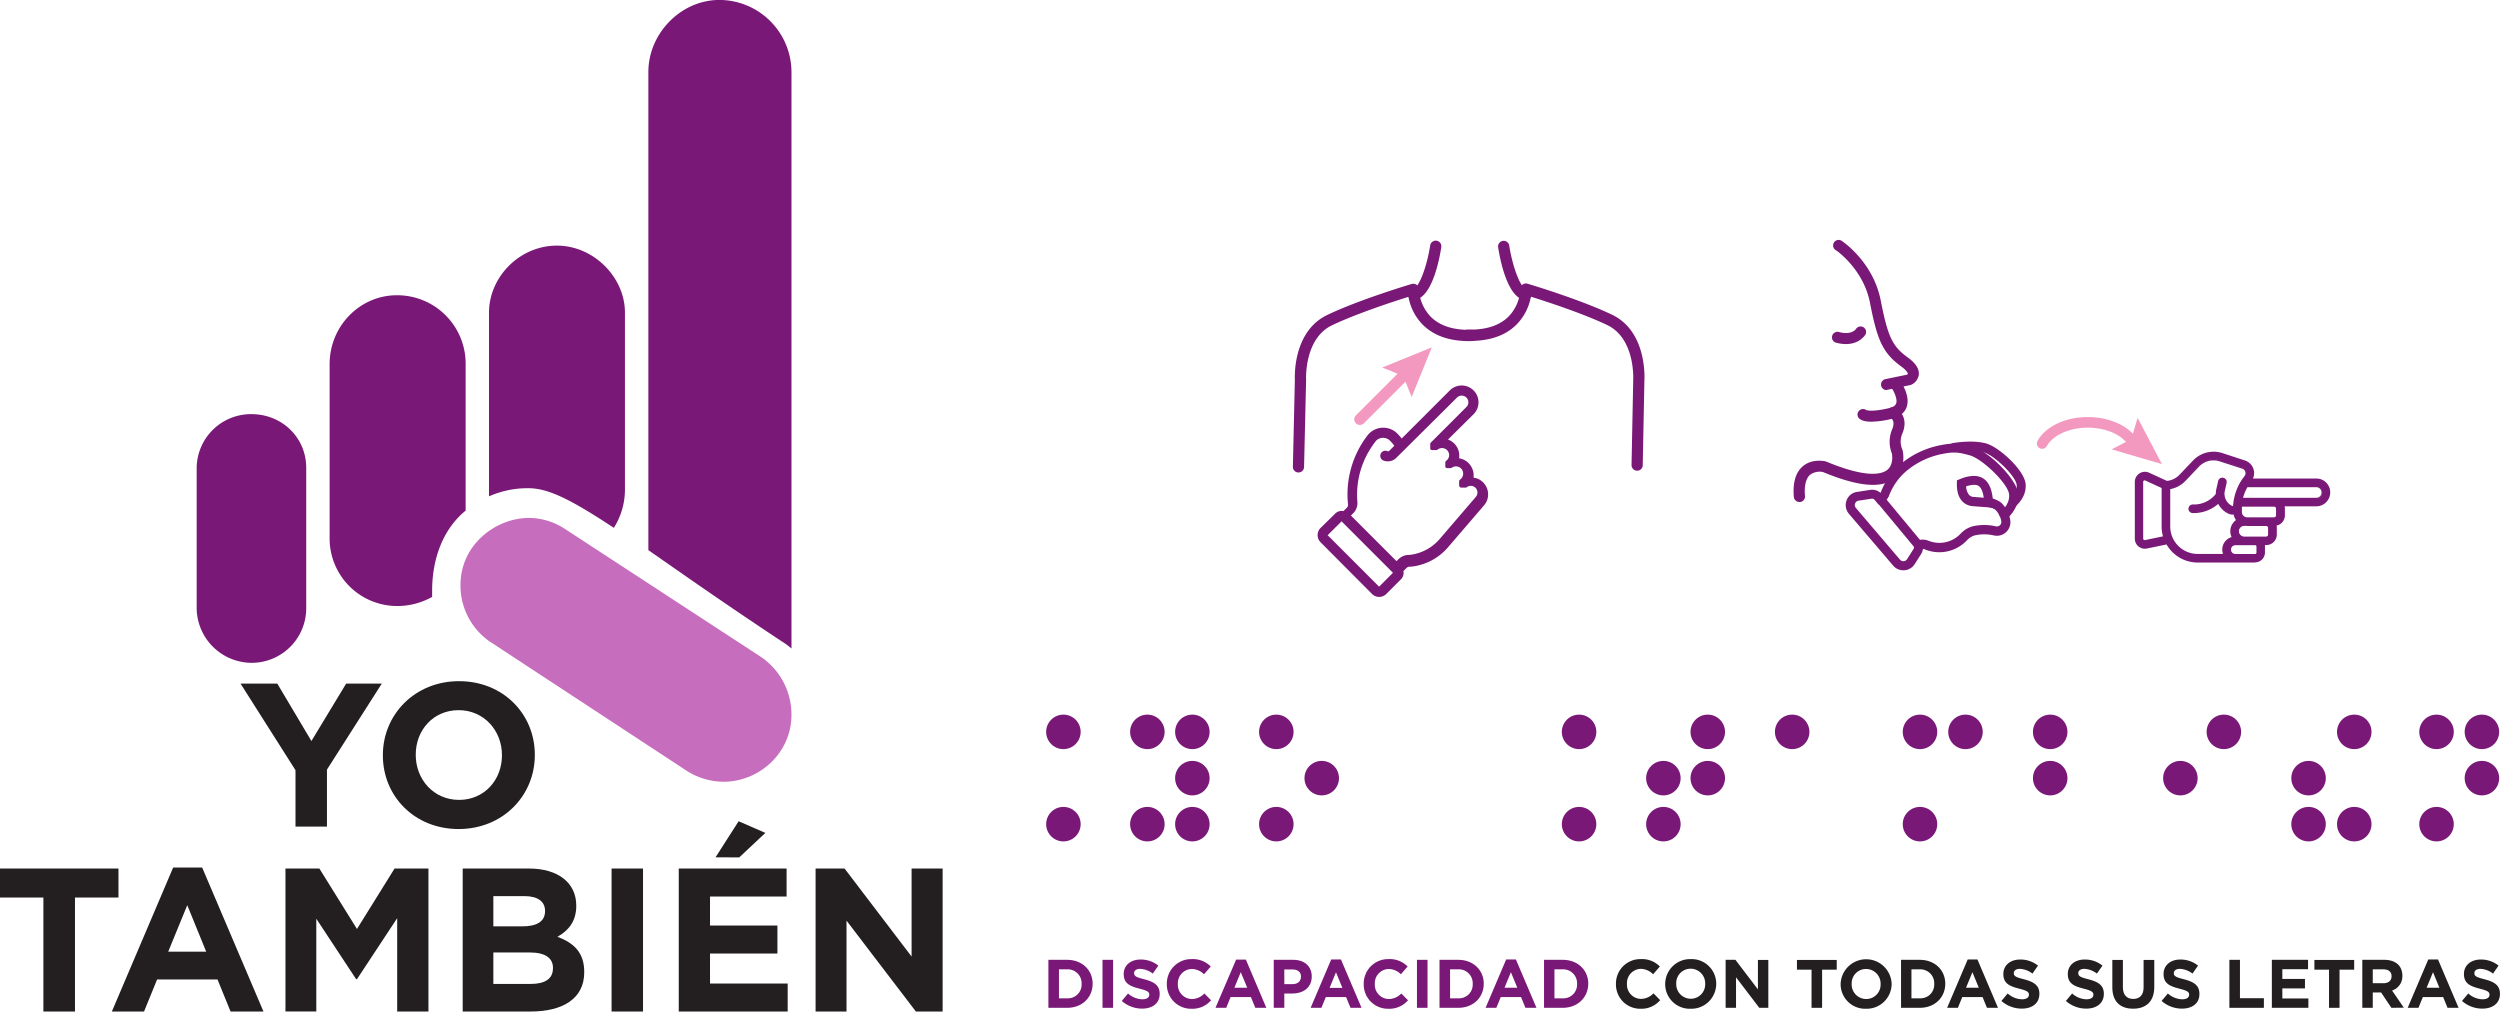<svg xmlns="http://www.w3.org/2000/svg" viewBox="0 0 901.28 364.67"><defs><style>.cls-1{fill:#7a1878;}.cls-2{fill:#c76dbe;}.cls-3{fill:#231f20;}.cls-4{fill:#f399c0;}.cls-5{fill:none;stroke:#7a1878;stroke-miterlimit:10;stroke-width:4.25px;}</style></defs><g id="dedo1"><path class="cls-1" d="M160.26,526.36v50.5A19.91,19.91,0,0,0,180,596.63a19.68,19.68,0,0,0,19.76-19.77v-50.5c0-11-8.78-19.39-19.76-19.39A19.6,19.6,0,0,0,160.26,526.36Z" transform="translate(-89.36 -357.67)"/></g><g id="dedo2"><path class="cls-1" d="M208.19,489V552a24.37,24.37,0,0,0,24.16,24.15,25.71,25.71,0,0,0,12.8-3.29v-2.2c0-11.71,4-22.32,12.08-28.91V489a24.68,24.68,0,0,0-24.88-24.89C219.17,464.15,208.19,475.13,208.19,489Z" transform="translate(-89.36 -357.67)"/></g><g id="dedo3"><path class="cls-1" d="M265.65,470.38v66.23a34.17,34.17,0,0,1,14.27-2.93c7.32,0,15.73,4.39,30.74,14.28a25.81,25.81,0,0,0,4-13.91V470.38c0-12.81-11.34-24.16-24.51-24.16C276.63,446.22,265.65,457.57,265.65,470.38Z" transform="translate(-89.36 -357.67)"/></g><g id="dedo4"><path class="cls-1" d="M323.1,383.65V556c12.08,8.41,28.18,19.76,49.77,34l1.83,1.46V383.65a26.08,26.08,0,0,0-26-26C334.81,357.67,323.1,369.74,323.1,383.65Z" transform="translate(-89.36 -357.67)"/></g><g id="dedo_rosa" data-name="dedo rosa"><path class="cls-2" d="M266,589l70.26,46.11a24.94,24.94,0,0,0,13.91,4.39c12.81,0,24.52-10.24,24.52-24.15a25.09,25.09,0,0,0-11-20.86l-70.63-46.11a24,24,0,0,0-12.81-4c-12.44,0-24.88,9.88-24.88,24.15A24.52,24.52,0,0,0,266,589Z" transform="translate(-89.36 -357.67)"/></g><g id="yo"><path class="cls-3" d="M207.23,635.12v20.55H195.89V635.34l-19.81-31.22h13.25l12.3,20.69,12.52-20.69H227Z" transform="translate(-89.36 -357.67)"/><path class="cls-3" d="M254.7,656.55c-15.9,0-27.31-11.86-27.31-26.51v-.15c0-14.65,11.56-26.65,27.46-26.65s27.32,11.85,27.32,26.5v.15C282.17,644.55,270.61,656.55,254.7,656.55Zm15.62-26.66c0-8.83-6.48-16.2-15.62-16.2s-15.46,7.22-15.46,16v.15c0,8.84,6.48,16.2,15.61,16.2s15.47-7.21,15.47-16.05Z" transform="translate(-89.36 -357.67)"/></g><g id="tambien"><path class="cls-3" d="M116.39,681.24v41.09H105V681.24H89.36V670.79h42.71v10.45Z" transform="translate(-89.36 -357.67)"/><path class="cls-3" d="M172.48,722.33l-4.71-11.56H146l-4.71,11.56H129.69l22.1-51.91h10.45l22.1,51.91ZM156.87,684,150,700.76h13.7Z" transform="translate(-89.36 -357.67)"/><path class="cls-3" d="M232.55,722.33V688.68l-14.5,22h-.3l-14.36-21.8v33.43H192.27V670.79H204.5l13.55,21.79,13.55-21.79h12.22v51.54Z" transform="translate(-89.36 -357.67)"/><path class="cls-3" d="M280.7,722.33H256.17V670.79h23.94c10.53,0,17,5.22,17,13.33v.14c0,5.82-3.1,9.06-6.78,11.12,6,2.29,9.65,5.75,9.65,12.67v.15C300,717.62,292.33,722.33,280.7,722.33Zm5.15-36.3c0-3.39-2.65-5.3-7.44-5.3H267.22v10.9h10.46c5,0,8.17-1.62,8.17-5.45Zm2.87,20.62c0-3.46-2.58-5.6-8.39-5.6H267.22v11.34H280.7c5,0,8-1.77,8-5.59Z" transform="translate(-89.36 -357.67)"/><path class="cls-3" d="M309.84,722.33V670.79h11.34v51.54Z" transform="translate(-89.36 -357.67)"/><path class="cls-3" d="M334.06,722.33V670.79h38.88v10.09H345.33v10.45h24.3v10.09h-24.3v10.82h28v10.09Zm13.26-55.59,8.32-13,9.64,4.2-9.42,8.84Z" transform="translate(-89.36 -357.67)"/><path class="cls-3" d="M419.54,722.33l-25-32.76v32.76H383.39V670.79h10.45L418,702.52V670.79h11.19v51.54Z" transform="translate(-89.36 -357.67)"/></g><g id="cuerpo"><path class="cls-1" d="M557.46,528h0a2,2,0,0,1-2-2.07l.71-31.35c0-.54-.94-17.33,11.7-23.37,11.56-5.53,29.65-10.93,30.41-11.16a2.07,2.07,0,0,1,1.8.32,2,2,0,0,1,.81,1.63,15.46,15.46,0,0,0,4.41,10c3.28,3.19,8.2,4.75,14.6,4.57a2,2,0,0,1,.09,4.06c-7.56.21-13.47-1.76-17.57-5.76a19.14,19.14,0,0,1-5.3-10.18c-5.31,1.66-18.62,6-27.5,10.22-10.15,4.85-9.4,19.48-9.39,19.63L559.49,526A2,2,0,0,1,557.46,528Z" transform="translate(-89.36 -357.67)"/><path class="cls-1" d="M679.55,527.36h0a2,2,0,0,1-2-2.07l.61-30.73c0-.23.76-14.86-9.39-19.71-8.89-4.25-22.19-8.56-27.51-10.22a19.07,19.07,0,0,1-5.3,10.18c-4.1,4-10,5.95-17.57,5.76a2,2,0,0,1-2-2.08,2.09,2.09,0,0,1,2.08-2c6.43.18,11.35-1.4,14.64-4.6a15.23,15.23,0,0,0,4.36-9.93,2,2,0,0,1,2.61-2c.77.23,18.86,5.63,30.42,11.16,12.63,6,11.73,22.83,11.69,23.54l-.6,30.64A2,2,0,0,1,679.55,527.36Z" transform="translate(-89.36 -357.67)"/><path class="cls-1" d="M599.21,465.82a2,2,0,0,1-.4-4c2.28-.47,5.08-8.64,6.15-15.68a2,2,0,1,1,4,.61c-.63,4.15-3.17,17.78-9.35,19A2.71,2.71,0,0,1,599.21,465.82Z" transform="translate(-89.36 -357.67)"/><path class="cls-1" d="M639.22,465.82a2.71,2.71,0,0,1-.41,0c-6.18-1.27-8.72-14.9-9.35-19a2,2,0,1,1,4-.61c1.08,7,3.87,15.21,6.15,15.68a2,2,0,0,1-.4,4Z" transform="translate(-89.36 -357.67)"/></g><g id="flecha1"><path class="cls-4" d="M605.56,482.89l-7.28,17.91-2.22-5.53-15,15a2,2,0,0,1-2.87-2.87l15-15-5.51-2.24Z" transform="translate(-89.36 -357.67)"/></g><g id="mano1"><path class="cls-1" d="M595.31,563.54l1.21-1.21a2.05,2.05,0,0,1,1.33-.36H598a20.33,20.33,0,0,0,13.26-6.85v0h0l13.22-15.39v0h0a6,6,0,0,0,1.35-4.2,6.1,6.1,0,0,0-1.82-4,6,6,0,0,0-3.43-1.67,6.23,6.23,0,0,0-1.1-4.41,6.15,6.15,0,0,0-4.1-2.56,5.93,5.93,0,0,0,0-1.88,6.18,6.18,0,0,0-4-4.88L620.6,507h0a6.06,6.06,0,1,0-8.57-8.58h0l-17.35,17.34a17.49,17.49,0,0,0-1.62-1.84h0l0,0a7.17,7.17,0,0,0-10.76.8h0a34.9,34.9,0,0,0-6.95,24.92,1.43,1.43,0,0,1-.44,1.08l-1.22,1.21a3.27,3.27,0,0,0-3,.92L565.44,548a3.66,3.66,0,0,0,0,5.16L584,571.81a3.64,3.64,0,0,0,5.13,0l5.22-5.22h0A3.29,3.29,0,0,0,595.31,563.54ZM568,550.62h0l5-5,18.54,18.55-5,5Zm17.15-33.7h0a3.53,3.53,0,0,1,5.29-.4,13.19,13.19,0,0,1,1.58,1.86l-1.92,1.92,0,0a.75.75,0,0,1-.6,0,1.84,1.84,0,0,0-2,3,1.87,1.87,0,0,0,.64.42,4.41,4.41,0,0,0,3.6-.24h0a3.74,3.74,0,0,0,.94-.69L614.62,501h0a2.4,2.4,0,1,1,3.4,3.4h0l-12.86,12.86,0,0-.07.07a.18.18,0,0,0,0,.07l-.06.07-.05.07,0,.09,0,.07a.2.2,0,0,1,0,.08l0,.09,0,.08,0,.08a.29.29,0,0,1,0,.09.29.29,0,0,1,0,.09.25.25,0,0,1,0,.08s0,.06,0,.09v.27a.25.25,0,0,0,0,.08s0,.06,0,.09,0,.06,0,.08l0,.09a.19.19,0,0,0,0,.08l0,.09,0,.08,0,.08,0,.09,0,.07.06.08a.18.18,0,0,0,0,.07l.06.08,0,0,0,0,0,0,0,0,.07.06.07.06.07,0,.08.05.07,0,.09.05.06,0,.1,0,.07,0,.1,0,.07,0,.1,0h.52l.09,0h.08l.09,0,.09,0,.08,0,.08,0,.08,0,.09,0,.07,0,.08,0,.07-.05.08-.07,0,0a2.6,2.6,0,0,1,2.58-.44,2.51,2.51,0,0,1,.66,4.37l0,0-.08.07-.06,0-.07.07a.18.18,0,0,0,0,.07.2.2,0,0,0-.06.07l-.06.07,0,.07-.05.08s0,.05,0,.08,0,0,0,.08l0,.08,0,.09a.19.19,0,0,0,0,.08l0,.08s0,.06,0,.09,0,.06,0,.09v.09a.22.22,0,0,0,0,.08v.18a.28.28,0,0,1,0,.09.25.25,0,0,1,0,.08.29.29,0,0,1,0,.09s0,.06,0,.09l0,.08,0,.09,0,.08,0,.09a.2.2,0,0,1,0,.08.22.22,0,0,1,.05.08l0,0,0,0,0,0,0,0,0,0,.09.1,0,0,.1.09.06,0a.27.27,0,0,0,.08.07l.06,0,.09.06.06,0,.09,0,.07,0,.09,0,.07,0,.09,0h.08l.09,0h.58l.16,0h0l.16-.05.05,0,.11-.06.06,0,.1-.06h0a2.6,2.6,0,0,1,3.58.64,2.68,2.68,0,0,1-.44,3.52l-.24.19,0,0-.07.07-.06.06-.07.08-.05.06a.35.35,0,0,0,0,.08l-.05.07,0,.08,0,.08,0,.08,0,.09,0,.08,0,.08s0,.06,0,.09a.31.31,0,0,0,0,.08.28.28,0,0,0,0,.09.28.28,0,0,0,0,.09v.27a.19.19,0,0,1,0,.08s0,.06,0,.09,0,.06,0,.08l0,.09s0,.06,0,.09l0,.08,0,.08,0,.08,0,.09.05.07.06.08,0,0,.06.08h0l.09.09a1.42,1.42,0,0,0,.13.12l0,0,.1.07,0,0,.09.05.07,0,.08,0,.07,0,.08,0,.08,0,.08,0h.08l.08,0h.66l.07,0,.09,0,.07,0,.08,0,.08,0,.08,0,.07,0,.07,0,.07,0,0,0,.2-.15a2.41,2.41,0,0,1,3.34,3.42l-13.18,15.35a16.69,16.69,0,0,1-10.82,5.64,5.41,5.41,0,0,0-3.82,1.43l-.83.83-16.46-16.46.84-.83a5.07,5.07,0,0,0,1.51-3.93s0,0,0,0v0A31.1,31.1,0,0,1,585.19,516.92Z" transform="translate(-89.36 -357.67)"/></g><g id="cara"><path class="cls-1" d="M769.38,498.3a2,2,0,0,1-.4-3.93l7.9-1.63a.86.86,0,0,0,.29-.31s0-.9-2.47-2.7c-6.76-4.92-8.64-9.8-11.21-23-2.36-12-12-18.7-12.15-18.77a2,2,0,1,1,2.22-3.28c.46.3,11.15,7.66,13.82,21.29,2.56,13.07,4.18,16.52,9.66,20.5,3,2.16,4.3,4.23,4.07,6.34a4.71,4.71,0,0,1-2.75,3.58l-.39.12-8.19,1.69A1.83,1.83,0,0,1,769.38,498.3Zm8.18-3.68h0Z" transform="translate(-89.36 -357.67)"/><path class="cls-1" d="M738.06,538.64a2,2,0,0,1-2-1.81c-.44-5.14.65-8.86,3.23-11.06,3.43-2.92,8.06-1.81,8.25-1.76l.29.1c14.81,6.17,20.13,4.46,22,2.89,2.14-1.81,1.72-5.09,1.59-5.82a11.42,11.42,0,0,1,.08-8.72c1.25-2.94-.22-4-.7-4.23a2,2,0,0,1-.88-2.65,2,2,0,0,1,2.59-.93c1.92.89,4.93,4,2.64,9.37a7.3,7.3,0,0,0,0,5.67,1.84,1.84,0,0,1,.15.43c.06.26,1.42,6.28-2.86,9.91-4.56,3.87-13,3.15-25.9-2.19a5.84,5.84,0,0,0-4.63,1c-1.51,1.3-2.15,4-1.83,7.68a2,2,0,0,1-1.81,2.15Z" transform="translate(-89.36 -357.67)"/><path class="cls-1" d="M764,509.7c-2.7,0-4-.67-4.6-1.4a2,2,0,0,1,2.78-2.8c.31.12,2.25.7,8.17-.68,1.43-.33,2.3-.9,2.59-1.68.64-1.76-1.09-4.94-2-6.21a2,2,0,0,1,3.17-2.37c.43.57,4.13,5.69,2.59,9.93-.53,1.46-1.9,3.37-5.42,4.19A32.41,32.41,0,0,1,764,509.7Zm-1.55-3.94Zm0,0Zm0,0Z" transform="translate(-89.36 -357.67)"/><path class="cls-1" d="M754.85,481.71a13.77,13.77,0,0,1-3.34-.44,2,2,0,1,1,1-3.85c4.43,1.1,5.88-1.05,5.94-1.13a2,2,0,0,1,2.71-.65,2,2,0,0,1,.71,2.66C761.73,478.46,759.81,481.71,754.85,481.71Z" transform="translate(-89.36 -357.67)"/></g><g id="mano2"><path class="cls-1" d="M775.53,563.27a4.78,4.78,0,0,1-3.68-1.71l-15.92-18.64a4.86,4.86,0,0,1,.54-6.86A4.8,4.8,0,0,1,758.9,535l4.71-.72a4.5,4.5,0,0,1,3.68,1.07,3.45,3.45,0,0,0,.22-.47,25.14,25.14,0,0,1,7-9.86,32,32,0,0,1,15.21-7h0c4.41-.81,6.61-.41,10.6.69,6.53,1.79,15.89,11.82,16.56,16.58.42,2.95-.65,5.88-3.1,8.53a8.94,8.94,0,0,1,.32,1.52,4.88,4.88,0,0,1-5.93,5.36,15.67,15.67,0,0,0-6.47-.11,5.8,5.8,0,0,0-2.58,1.25c-.19.16-.36.32-.51.47a13.7,13.7,0,0,1-15.34,3.41,2,2,0,0,0-.67-.15,4.63,4.63,0,0,1-.67,1.86L779.66,561a4.82,4.82,0,0,1-3.77,2.26Zm-11.22-25.82h-.2l-4.72.72a1.56,1.56,0,0,0-.79.37,1.49,1.49,0,0,0-.46.65,1.59,1.59,0,0,0,.28,1.59l15.91,18.65a1.57,1.57,0,0,0,1.33.55,1.53,1.53,0,0,0,1.23-.73l2.31-3.66a1.26,1.26,0,0,0,.16-1l-.35-1.34,1.27-.57a5.49,5.49,0,0,1,4.23-.1,10.53,10.53,0,0,0,11.76-2.6,8.37,8.37,0,0,1,.8-.75,9,9,0,0,1,4-1.94,18.79,18.79,0,0,1,7.83.13,1.54,1.54,0,0,0,1.09-.14,1.59,1.59,0,0,0,.86-1.62,6.42,6.42,0,0,0-.47-1.7l-.44-1,.81-.79c2.22-2.12,3.19-4.3,2.88-6.47-.53-3.79-9.55-12.61-14.19-13.89-3.88-1.07-5.55-1.28-9.14-.62h0a28.73,28.73,0,0,0-13.67,6.3,21.81,21.81,0,0,0-6.13,8.58,5.14,5.14,0,0,1-2.78,3.05l-1.09.45-1.41-1.64A1.25,1.25,0,0,0,764.31,537.45Z" transform="translate(-89.36 -357.67)"/><path class="cls-1" d="M808,540.86l-2-.29a12.28,12.28,0,0,0-1.35-.11h-.09l-4.24-.33a5.69,5.69,0,0,1-3.71-1.93c-1.25-1.44-1.84-3.58-1.77-6.35l0-1,1-.41c1.54-.68,5.43-2.06,8.3-.41,2.28,1.32,3.54,4.31,3.75,8.89ZM798.17,533a5.22,5.22,0,0,0,1,3,2.39,2.39,0,0,0,1.48.8l3.88.3c-.32-2.24-1-3.78-2-4.33S799.69,532.5,798.17,533Z" transform="translate(-89.36 -357.67)"/><path class="cls-1" d="M810.43,544a9.52,9.52,0,0,0-1.6-2.46,8.41,8.41,0,0,0-3.44-1.39l.62-3.22c.61.12,3.71.78,5.2,2.36a13.09,13.09,0,0,1,2.23,3.42Z" transform="translate(-89.36 -357.67)"/><path class="cls-5" d="M797.37,519.54" transform="translate(-89.36 -357.67)"/><rect class="cls-1" x="772.41" y="535.08" width="3.27" height="21.59" transform="translate(-259.55 262.76) rotate(-39.71)"/><path class="cls-1" d="M816.21,540.05,814,537.68c1.83-1.75,2.63-3.54,2.38-5.32-.45-3.17-8-10.57-11.93-11.64-3.17-.87-7.89-.53-11,0l-.59-3.22c3.58-.66,8.73-1,12.43,0,4.85,1.33,13.63,9.56,14.3,14.35C819.85,533.89,819.5,536.91,816.21,540.05Z" transform="translate(-89.36 -357.67)"/></g><g id="flecha2"><path class="cls-4" d="M850.65,519.67l5.14-2.69c-2.75-3.11-8-5.13-13.73-5.13-6.62,0-12.56,2.66-14.79,6.62a1.92,1.92,0,0,1-1.68,1,1.92,1.92,0,0,1-1.67-2.86c2.92-5.22,10.05-8.59,18.14-8.59,6.59,0,12.66,2.3,16.22,6L860,508.3,868.78,525Z" transform="translate(-89.36 -357.67)"/></g><g id="mano3"><path class="cls-1" d="M927.73,538.56a4.72,4.72,0,0,0-3.33-8H901.13A4.51,4.51,0,0,0,898.5,524l-8.06-2.64a10,10,0,0,0-10.3,2.59l-4.89,5.15a7.4,7.4,0,0,1-4.77,2.28l-6.51-3a3.32,3.32,0,0,0-4.71,3v20.48a3.31,3.31,0,0,0,1,2.35,2.73,2.73,0,0,0,.25.23,3.37,3.37,0,0,0,2.78.68l7.32-1.52a12.72,12.72,0,0,0,11.09,6.56h20.68a3.29,3.29,0,0,0,3.29-3.29V554.7a3.49,3.49,0,0,0-.1-.79h.83a3.45,3.45,0,0,0,2.48-1,3.49,3.49,0,0,0,1-2.48V548a3.71,3.71,0,0,0-.16-1,3.47,3.47,0,0,0,3.06-3.48v-2.41a3.4,3.4,0,0,0-.18-1.11h11.8A4.67,4.67,0,0,0,927.73,538.56Zm-65,14.13a.84.84,0,0,1-1-.82V531.39a.85.85,0,0,1,.38-.71.84.84,0,0,1,.81,0l6.06,2.78V547.5a12.7,12.7,0,0,0,.57,3.77Zm18.91,5a10.2,10.2,0,0,1-10.18-10.18V533.73a9.89,9.89,0,0,0,5.57-3l4.88-5.14a7.49,7.49,0,0,1,7.72-1.94l8.08,2.65h0a2,2,0,0,1,1,3.16l-.44.56,0,0-.06.08a19.08,19.08,0,0,0-3.54,9.78.55.55,0,0,1-.14.32.5.5,0,0,1-.57.1,5.1,5.1,0,0,1-2.8-6.06l.58-2.6a1.24,1.24,0,0,0-2.43-.54l-.56,2.48a7.93,7.93,0,0,0-.28,2.21,10.32,10.32,0,0,1-8.62,4,1.25,1.25,0,0,0,0,2.5,13.11,13.11,0,0,0,9.3-3.52,7.44,7.44,0,0,0,3.79,3.81,3.1,3.1,0,0,0,1.92.18,4.71,4.71,0,0,0,1,2.38,4.72,4.72,0,0,0-2.17,4h0a4.72,4.72,0,0,0,.6,2.3,4.37,4.37,0,0,0-3.08,6.18Zm21.47-.8a.79.79,0,0,1-.79.8h-7.12a1.89,1.89,0,0,1,0-3.77h7.12a.79.79,0,0,1,.79.79Zm4.25-8.89v2.41a1,1,0,0,1-1,1h-7.9a2.23,2.23,0,0,1,0-4.45h7.9a1,1,0,0,1,.72.3A1,1,0,0,1,907.39,548Zm2.9-4.53a1,1,0,0,1-1,1h-9.69a2.22,2.22,0,0,1-2.22-2.22V540h11.91a1,1,0,0,1,1,1Zm14.11-6H897.64a16.32,16.32,0,0,1,1.78-4.45h25a2.23,2.23,0,0,1,0,4.45Z" transform="translate(-89.36 -357.67)"/><path class="cls-1" d="M902.35,560.47H881.67a12.89,12.89,0,0,1-9.17-3.8,13.08,13.08,0,0,1-2.08-2.72l-7.09,1.47a3.59,3.59,0,0,1-3-.74,3.15,3.15,0,0,1-.28-.25,3.6,3.6,0,0,1-1.06-2.56V531.39a3.64,3.64,0,0,1,5.15-3.3l6.43,2.95a7.17,7.17,0,0,0,4.5-2.19l4.89-5.14A10.26,10.26,0,0,1,890.53,521l8.06,2.64a4.81,4.81,0,0,1,3,6.54H924.4a5,5,0,0,1,3.55,8.56h0a5,5,0,0,1-3.55,1.47H913a3.72,3.72,0,0,1,.09.81v2.41a3.8,3.8,0,0,1-1.12,2.7,3.72,3.72,0,0,1-1.87,1,4.45,4.45,0,0,1,.08.81v2.41a3.79,3.79,0,0,1-3.81,3.81h-.47a2.77,2.77,0,0,1,0,.49v2.18a3.58,3.58,0,0,1-3.59,3.59Zm-31.62-7.21.11.2a12.66,12.66,0,0,0,2.09,2.78,12.28,12.28,0,0,0,8.74,3.63h20.68a2.93,2.93,0,0,0,2.11-.88,3,3,0,0,0,.87-2.11V554.7a3.08,3.08,0,0,0-.09-.72l-.09-.37h1.22a3.18,3.18,0,0,0,2.27-.94,3.22,3.22,0,0,0,.94-2.27V548a3.11,3.11,0,0,0-.15-1l-.11-.34.36-.05a3.2,3.2,0,0,0,2.8-3.18v-2.41a3.18,3.18,0,0,0-.16-1l-.14-.4H924.4a4.4,4.4,0,0,0,3.12-1.29h0a4.42,4.42,0,0,0-3.12-7.54H900.6l.26-.45a4.18,4.18,0,0,0-2.45-6.11l-8.06-2.64a9.67,9.67,0,0,0-10,2.51l-4.89,5.14a7.73,7.73,0,0,1-5,2.39h-.07l-6.58-3a3,3,0,0,0-4.29,2.75v20.48a3,3,0,0,0,.88,2.13,2.19,2.19,0,0,0,.23.21,3,3,0,0,0,2.53.62ZM902.35,558h-7.12a2.19,2.19,0,1,1,0-4.37h7.12a1.1,1.1,0,0,1,.78.32,1.12,1.12,0,0,1,.32.77v2.18A1.1,1.1,0,0,1,902.35,558Zm-7.12-3.77a1.57,1.57,0,0,0-1.12.47,1.53,1.53,0,0,0-.46,1.11,1.57,1.57,0,0,0,1.58,1.58h7.12a.49.49,0,0,0,.49-.49V554.7a.48.48,0,0,0-.14-.34.47.47,0,0,0-.35-.15ZM891.76,558H881.67a10.49,10.49,0,0,1-10.48-10.48v-14l.26,0a9.49,9.49,0,0,0,5.39-2.87l4.88-5.14a7.81,7.81,0,0,1,8-2l8.07,2.65A2.31,2.31,0,0,1,899,529.7l-.52.67A18.81,18.81,0,0,0,895,540a.78.78,0,0,1-.23.51.8.8,0,0,1-.9.17,5.41,5.41,0,0,1-3-6.42l.57-2.58a.93.93,0,0,0-.12-.71.94.94,0,0,0-1.72.3l-.55,2.48a7.34,7.34,0,0,0-.28,2.13v.1l-.06.08a10.61,10.61,0,0,1-8.87,4.14.95.95,0,0,0-.67,1.61,1,1,0,0,0,.67.27,12.8,12.8,0,0,0,9.09-3.43l.31-.29.17.39a7.32,7.32,0,0,0,1.5,2.17,7.2,7.2,0,0,0,2.14,1.48,2.71,2.71,0,0,0,1.73.16l.32-.08.05.34a4.37,4.37,0,0,0,.95,2.23l.21.26-.28.18a4.39,4.39,0,0,0-1.47,5.87l.2.37-.41.08a4.08,4.08,0,0,0-3.27,4,4.15,4.15,0,0,0,.4,1.76Zm-20-24V547.5a9.88,9.88,0,0,0,9.87,9.87h9.16a4.42,4.42,0,0,1-.28-1.58,4.7,4.7,0,0,1,3.37-4.49,5,5,0,0,1,1.58-6.14,5,5,0,0,1-.84-2,3.28,3.28,0,0,1-1.78-.26,7.79,7.79,0,0,1-3.77-3.58,13.45,13.45,0,0,1-9.2,3.32,1.57,1.57,0,0,1-1.55-1.55,1.56,1.56,0,0,1,1.55-1.55,10,10,0,0,0,8.32-3.8,7.66,7.66,0,0,1,.29-2.19l.55-2.46a1.56,1.56,0,0,1,1.85-1.18,1.54,1.54,0,0,1,1,.68,1.55,1.55,0,0,1,.2,1.17l-.57,2.6a4.81,4.81,0,0,0,2.62,5.72.22.22,0,0,0,.23,0,.23.23,0,0,0,.06-.12A19.36,19.36,0,0,1,898,530l.06-.08.26.15-.21-.21.43-.55a1.69,1.69,0,0,0,.27-1.58,1.65,1.65,0,0,0-1.14-1.11L889.57,524a7.19,7.19,0,0,0-7.41,1.87L877.28,531A10.11,10.11,0,0,1,871.8,534Zm-9.22,19a1.07,1.07,0,0,1-.71-.26,1.13,1.13,0,0,1-.42-.88V531.39a1.12,1.12,0,0,1,.52-1,1.14,1.14,0,0,1,1.09-.08l6.24,2.86V547.5a12.39,12.39,0,0,0,.56,3.68l.1.32L862.82,553Zm0-22.16a.55.55,0,0,0-.54.54v20.48a.52.52,0,0,0,.2.41.54.54,0,0,0,.45.11l6.49-1.35a12.82,12.82,0,0,1-.49-3.54V533.6l-5.89-2.7A.49.49,0,0,0,862.59,530.85Zm35.88,20.87A2.53,2.53,0,0,1,896,549.2a2.52,2.52,0,0,1,2.52-2.53h7.9a1.33,1.33,0,0,1,1.32,1.32v2.41a1.32,1.32,0,0,1-1.32,1.32Zm1-4.45h-1a1.94,1.94,0,0,0-1.92,1.93,1.95,1.95,0,0,0,1.92,1.92h7.9a.71.71,0,0,0,.71-.72V548a.71.71,0,0,0-.21-.51.7.7,0,0,0-.5-.2h-6.86Zm9.77-2.49h-9.69a2.53,2.53,0,0,1-2.53-2.52v-2.53h12.21a1.32,1.32,0,0,1,1.31,1.32v2.41A1.32,1.32,0,0,1,909.28,544.78Zm-11.61-4.44v1.92a1.92,1.92,0,0,0,1.92,1.92h9.69a.71.71,0,0,0,.71-.72v-2.41a.71.71,0,0,0-.71-.71Zm26.73-2.59H897.25l.09-.37a17.13,17.13,0,0,1,1.82-4.53l.09-.15H924.4a2.53,2.53,0,0,1,0,5Zm-26.37-.6H924.4a1.92,1.92,0,0,0,1.35-3.28,1.9,1.9,0,0,0-1.35-.56H899.6A15.51,15.51,0,0,0,898,537.15Z" transform="translate(-89.36 -357.67)"/></g><g id="disca"><path class="cls-1" d="M474.07,721h-6.75v-17.3h6.75c5.44,0,9.2,3.73,9.2,8.6v0C483.27,717.26,479.51,721,474.07,721Zm5.22-8.65a5,5,0,0,0-5.22-5.22h-2.94v10.44h2.94a4.94,4.94,0,0,0,5.22-5.17Z" transform="translate(-89.36 -357.67)"/><path class="cls-1" d="M486.83,721v-17.3h3.81V721Z" transform="translate(-89.36 -357.67)"/><path class="cls-1" d="M501.12,721.29a11,11,0,0,1-7.34-2.77l2.25-2.69a8,8,0,0,0,5.16,2.1c1.56,0,2.5-.62,2.5-1.63v0c0-1-.59-1.46-3.49-2.2-3.48-.89-5.73-1.86-5.73-5.29v0c0-3.14,2.52-5.22,6.06-5.22a10,10,0,0,1,6.42,2.2l-2,2.87a8.12,8.12,0,0,0-4.5-1.71c-1.46,0-2.23.67-2.23,1.51v0c0,1.14.74,1.51,3.73,2.27,3.51.92,5.49,2.18,5.49,5.2v0C507.47,719.36,504.85,721.29,501.12,721.29Z" transform="translate(-89.36 -357.67)"/><path class="cls-1" d="M518.9,721.34a8.73,8.73,0,0,1-8.88-8.9v-.05a8.8,8.8,0,0,1,9-8.95,9,9,0,0,1,6.83,2.67l-2.43,2.79A6.37,6.37,0,0,0,519,707a5.13,5.13,0,0,0-5,5.39v0a5.14,5.14,0,0,0,5,5.44,6.23,6.23,0,0,0,4.55-2l2.42,2.45A8.86,8.86,0,0,1,518.9,721.34Z" transform="translate(-89.36 -357.67)"/><path class="cls-1" d="M541.91,721l-1.58-3.88H533L531.43,721h-3.88L535,703.61h3.51L545.89,721Zm-5.24-12.85-2.3,5.61H539Z" transform="translate(-89.36 -357.67)"/><path class="cls-1" d="M555.26,715.85h-2.89V721h-3.81v-17.3h7.07c4.13,0,6.63,2.44,6.63,6v0C562.26,713.77,559.14,715.85,555.26,715.85Zm3.14-6.06c0-1.7-1.18-2.62-3.09-2.62h-2.94v5.29h3c1.9,0,3-1.13,3-2.62Z" transform="translate(-89.36 -357.67)"/><path class="cls-1" d="M576.23,721l-1.59-3.88h-7.31L565.74,721h-3.88l7.42-17.43h3.51L580.21,721ZM571,708.19l-2.3,5.61h4.6Z" transform="translate(-89.36 -357.67)"/><path class="cls-1" d="M589.88,721.34a8.73,8.73,0,0,1-8.88-8.9v-.05a8.8,8.8,0,0,1,9-8.95,8.94,8.94,0,0,1,6.82,2.67l-2.42,2.79A6.41,6.41,0,0,0,590,707a5.13,5.13,0,0,0-5,5.39v0a5.14,5.14,0,0,0,5,5.44,6.23,6.23,0,0,0,4.55-2l2.42,2.45A8.86,8.86,0,0,1,589.88,721.34Z" transform="translate(-89.36 -357.67)"/><path class="cls-1" d="M600.19,721v-17.3H604V721Z" transform="translate(-89.36 -357.67)"/><path class="cls-1" d="M615.07,721h-6.75v-17.3h6.75c5.44,0,9.2,3.73,9.2,8.6v0C624.27,717.26,620.51,721,615.07,721Zm5.22-8.65a5,5,0,0,0-5.22-5.22h-2.94v10.44h2.94a4.94,4.94,0,0,0,5.22-5.17Z" transform="translate(-89.36 -357.67)"/><path class="cls-1" d="M639.3,721l-1.59-3.88H630.4L628.81,721h-3.88l7.42-17.43h3.51L643.28,721Zm-5.24-12.85-2.3,5.61h4.6Z" transform="translate(-89.36 -357.67)"/><path class="cls-1" d="M652.7,721H646v-17.3h6.75c5.44,0,9.2,3.73,9.2,8.6v0C661.9,717.26,658.14,721,652.7,721Zm5.21-8.65a5,5,0,0,0-5.21-5.22h-2.94v10.44h2.94a4.93,4.93,0,0,0,5.21-5.17Z" transform="translate(-89.36 -357.67)"/></g><g id="con"><path class="cls-3" d="M680.81,721.34a8.74,8.74,0,0,1-8.88-8.9v-.05a8.8,8.8,0,0,1,9-8.95,8.94,8.94,0,0,1,6.82,2.67l-2.42,2.79a6.41,6.41,0,0,0-4.43-1.95,5.13,5.13,0,0,0-5,5.39v0a5.14,5.14,0,0,0,5,5.44,6.23,6.23,0,0,0,4.55-2l2.42,2.45A8.84,8.84,0,0,1,680.81,721.34Z" transform="translate(-89.36 -357.67)"/><path class="cls-3" d="M698.86,721.34a8.87,8.87,0,0,1-9.18-8.9v-.05a9,9,0,0,1,9.23-8.95,8.86,8.86,0,0,1,9.17,8.9v0A9,9,0,0,1,698.86,721.34Zm5.24-9a5.26,5.26,0,0,0-5.24-5.44,5.18,5.18,0,0,0-5.2,5.39v0a5.26,5.26,0,0,0,5.25,5.44,5.18,5.18,0,0,0,5.19-5.39Z" transform="translate(-89.36 -357.67)"/><path class="cls-3" d="M723.6,721l-8.38-11v11h-3.75v-17.3H715l8.11,10.65V703.74h3.75V721Z" transform="translate(-89.36 -357.67)"/></g><g id="todas"><path class="cls-3" d="M746.25,707.25V721h-3.81V707.25h-5.26v-3.51h14.34v3.51Z" transform="translate(-89.36 -357.67)"/><path class="cls-3" d="M762.1,721.34a8.86,8.86,0,0,1-9.17-8.9v-.05a9.2,9.2,0,0,1,18.39,0v0A9,9,0,0,1,762.1,721.34Zm5.24-9A5.26,5.26,0,0,0,762.1,707a5.17,5.17,0,0,0-5.19,5.39v0a5.25,5.25,0,0,0,5.24,5.44,5.18,5.18,0,0,0,5.19-5.39Z" transform="translate(-89.36 -357.67)"/><path class="cls-3" d="M781.46,721h-6.75v-17.3h6.75c5.44,0,9.19,3.73,9.19,8.6v0C790.65,717.26,786.9,721,781.46,721Zm5.21-8.65a5,5,0,0,0-5.21-5.22h-3v10.44h3a4.93,4.93,0,0,0,5.21-5.17Z" transform="translate(-89.36 -357.67)"/><path class="cls-3" d="M805.68,721l-1.58-3.88h-7.32L795.2,721h-3.88l7.42-17.43h3.51L809.66,721Zm-5.24-12.85-2.3,5.61h4.6Z" transform="translate(-89.36 -357.67)"/><path class="cls-3" d="M818.24,721.29a11,11,0,0,1-7.34-2.77l2.25-2.69a8,8,0,0,0,5.17,2.1c1.56,0,2.49-.62,2.49-1.63v0c0-1-.59-1.46-3.48-2.2-3.49-.89-5.74-1.86-5.74-5.29v0c0-3.14,2.52-5.22,6.06-5.22a10,10,0,0,1,6.43,2.2l-2,2.87a8.07,8.07,0,0,0-4.5-1.71c-1.46,0-2.22.67-2.22,1.51v0c0,1.14.74,1.51,3.73,2.27,3.51.92,5.49,2.18,5.49,5.2v0C824.6,719.36,822,721.29,818.24,721.29Z" transform="translate(-89.36 -357.67)"/></g><g id="sus"><path class="cls-3" d="M841.48,721.29a11,11,0,0,1-7.34-2.77l2.25-2.69a8,8,0,0,0,5.17,2.1c1.56,0,2.49-.62,2.49-1.63v0c0-1-.59-1.46-3.48-2.2-3.49-.89-5.74-1.86-5.74-5.29v0c0-3.14,2.52-5.22,6.06-5.22a10,10,0,0,1,6.43,2.2l-2,2.87a8.07,8.07,0,0,0-4.5-1.71c-1.46,0-2.22.67-2.22,1.51v0c0,1.14.74,1.51,3.73,2.27,3.51.92,5.49,2.18,5.49,5.2v0C847.84,719.36,845.22,721.29,841.48,721.29Z" transform="translate(-89.36 -357.67)"/><path class="cls-3" d="M858.37,721.32c-4.65,0-7.49-2.6-7.49-7.69v-9.89h3.81v9.79c0,2.82,1.41,4.27,3.73,4.27s3.73-1.4,3.73-4.15v-9.91H866v9.76C866,718.74,863,721.32,858.37,721.32Z" transform="translate(-89.36 -357.67)"/><path class="cls-3" d="M876,721.29a11,11,0,0,1-7.35-2.77l2.25-2.69a8,8,0,0,0,5.17,2.1c1.56,0,2.5-.62,2.5-1.63v0c0-1-.59-1.46-3.49-2.2-3.48-.89-5.73-1.86-5.73-5.29v0c0-3.14,2.52-5.22,6-5.22a10,10,0,0,1,6.43,2.2l-2,2.87a8.12,8.12,0,0,0-4.5-1.71c-1.46,0-2.23.67-2.23,1.51v0c0,1.14.74,1.51,3.73,2.27,3.51.92,5.49,2.18,5.49,5.2v0C882.35,719.36,879.73,721.29,876,721.29Z" transform="translate(-89.36 -357.67)"/></g><g id="letras"><path class="cls-3" d="M893.08,721v-17.3h3.81v13.84h8.63V721Z" transform="translate(-89.36 -357.67)"/><path class="cls-3" d="M908.39,721v-17.3h13.05v3.38h-9.27v3.51h8.16V714h-8.16v3.64h9.39V721Z" transform="translate(-89.36 -357.67)"/><path class="cls-3" d="M932.79,707.25V721H929V707.25h-5.27v-3.51h14.34v3.51Z" transform="translate(-89.36 -357.67)"/><path class="cls-3" d="M951.48,721l-3.71-5.54h-3V721H941v-17.3h7.91c4.08,0,6.53,2.15,6.53,5.71v0a5.37,5.37,0,0,1-3.71,5.36l4.23,6.18Zm.07-11.39c0-1.64-1.13-2.48-3-2.48h-3.78v5h3.86c1.85,0,2.91-1,2.91-2.45Z" transform="translate(-89.36 -357.67)"/><path class="cls-3" d="M971.73,721l-1.59-3.88h-7.31L961.24,721h-3.88l7.42-17.43h3.51L975.71,721Zm-5.24-12.85-2.3,5.61h4.6Z" transform="translate(-89.36 -357.67)"/><path class="cls-3" d="M984.29,721.29a11,11,0,0,1-7.35-2.77l2.25-2.69a8,8,0,0,0,5.17,2.1c1.56,0,2.5-.62,2.5-1.63v0c0-1-.6-1.46-3.49-2.2-3.48-.89-5.73-1.86-5.73-5.29v0c0-3.14,2.52-5.22,6.05-5.22a10,10,0,0,1,6.43,2.2l-2,2.87a8.07,8.07,0,0,0-4.5-1.71c-1.45,0-2.22.67-2.22,1.51v0c0,1.14.74,1.51,3.73,2.27,3.51.92,5.49,2.18,5.49,5.2v0C990.64,719.36,988,721.29,984.29,721.29Z" transform="translate(-89.36 -357.67)"/></g><g id="p1"><circle class="cls-1" cx="383.37" cy="263.85" r="6.22"/></g><g id="p2"><circle class="cls-1" cx="383.37" cy="297.12" r="6.22"/></g><g id="p3"><circle class="cls-1" cx="413.64" cy="263.85" r="6.22"/></g><g id="p4"><circle class="cls-1" cx="413.64" cy="297.12" r="6.22"/></g><g id="p5"><circle class="cls-1" cx="429.86" cy="263.85" r="6.22"/></g><g id="p6"><circle class="cls-1" cx="429.86" cy="280.53" r="6.22"/></g><g id="p7"><circle class="cls-1" cx="429.86" cy="297.12" r="6.22"/></g><g id="p8"><circle class="cls-1" cx="460.13" cy="263.85" r="6.22"/></g><g id="p9"><circle class="cls-1" cx="460.13" cy="297.12" r="6.22"/></g><g id="p10"><circle class="cls-1" cx="476.5" cy="280.53" r="6.22"/></g><g id="p11"><circle class="cls-1" cx="569.28" cy="263.85" r="6.22"/></g><g id="p12"><circle class="cls-1" cx="569.28" cy="297.12" r="6.22"/></g><g id="p13"><circle class="cls-1" cx="599.67" cy="280.53" r="6.22"/></g><g id="p14"><circle class="cls-1" cx="599.67" cy="297.12" r="6.22"/></g><g id="p15"><circle class="cls-1" cx="615.67" cy="263.85" r="6.22"/></g><g id="p16"><circle class="cls-1" cx="615.67" cy="280.53" r="6.22"/></g><g id="p17"><circle class="cls-1" cx="646.1" cy="263.85" r="6.22"/></g><g id="p18"><circle class="cls-1" cx="692.18" cy="263.85" r="6.22"/></g><g id="p19"><circle class="cls-1" cx="692.18" cy="297.12" r="6.22"/></g><g id="p20"><circle class="cls-1" cx="708.58" cy="263.85" r="6.22"/></g><g id="p21"><circle class="cls-1" cx="739.12" cy="263.85" r="6.22"/></g><g id="p22"><circle class="cls-1" cx="739.12" cy="280.53" r="6.22"/></g><g id="p23"><circle class="cls-1" cx="786.05" cy="280.53" r="6.22"/></g><g id="p24"><circle class="cls-1" cx="801.73" cy="263.85" r="6.22"/></g><g id="p25"><circle class="cls-1" cx="832.26" cy="280.53" r="6.22"/></g><g id="p26"><circle class="cls-1" cx="832.26" cy="297.12" r="6.22"/></g><g id="p27"><circle class="cls-1" cx="848.74" cy="263.85" r="6.22"/></g><g id="p28"><circle class="cls-1" cx="848.74" cy="297.12" r="6.22"/></g><g id="p29"><circle class="cls-1" cx="878.4" cy="263.85" r="6.22"/></g><g id="p30"><circle class="cls-1" cx="878.4" cy="297.12" r="6.22"/></g><g id="p31"><circle class="cls-1" cx="894.76" cy="263.85" r="6.22"/></g><g id="p32"><circle class="cls-1" cx="894.76" cy="280.53" r="6.22"/></g></svg>